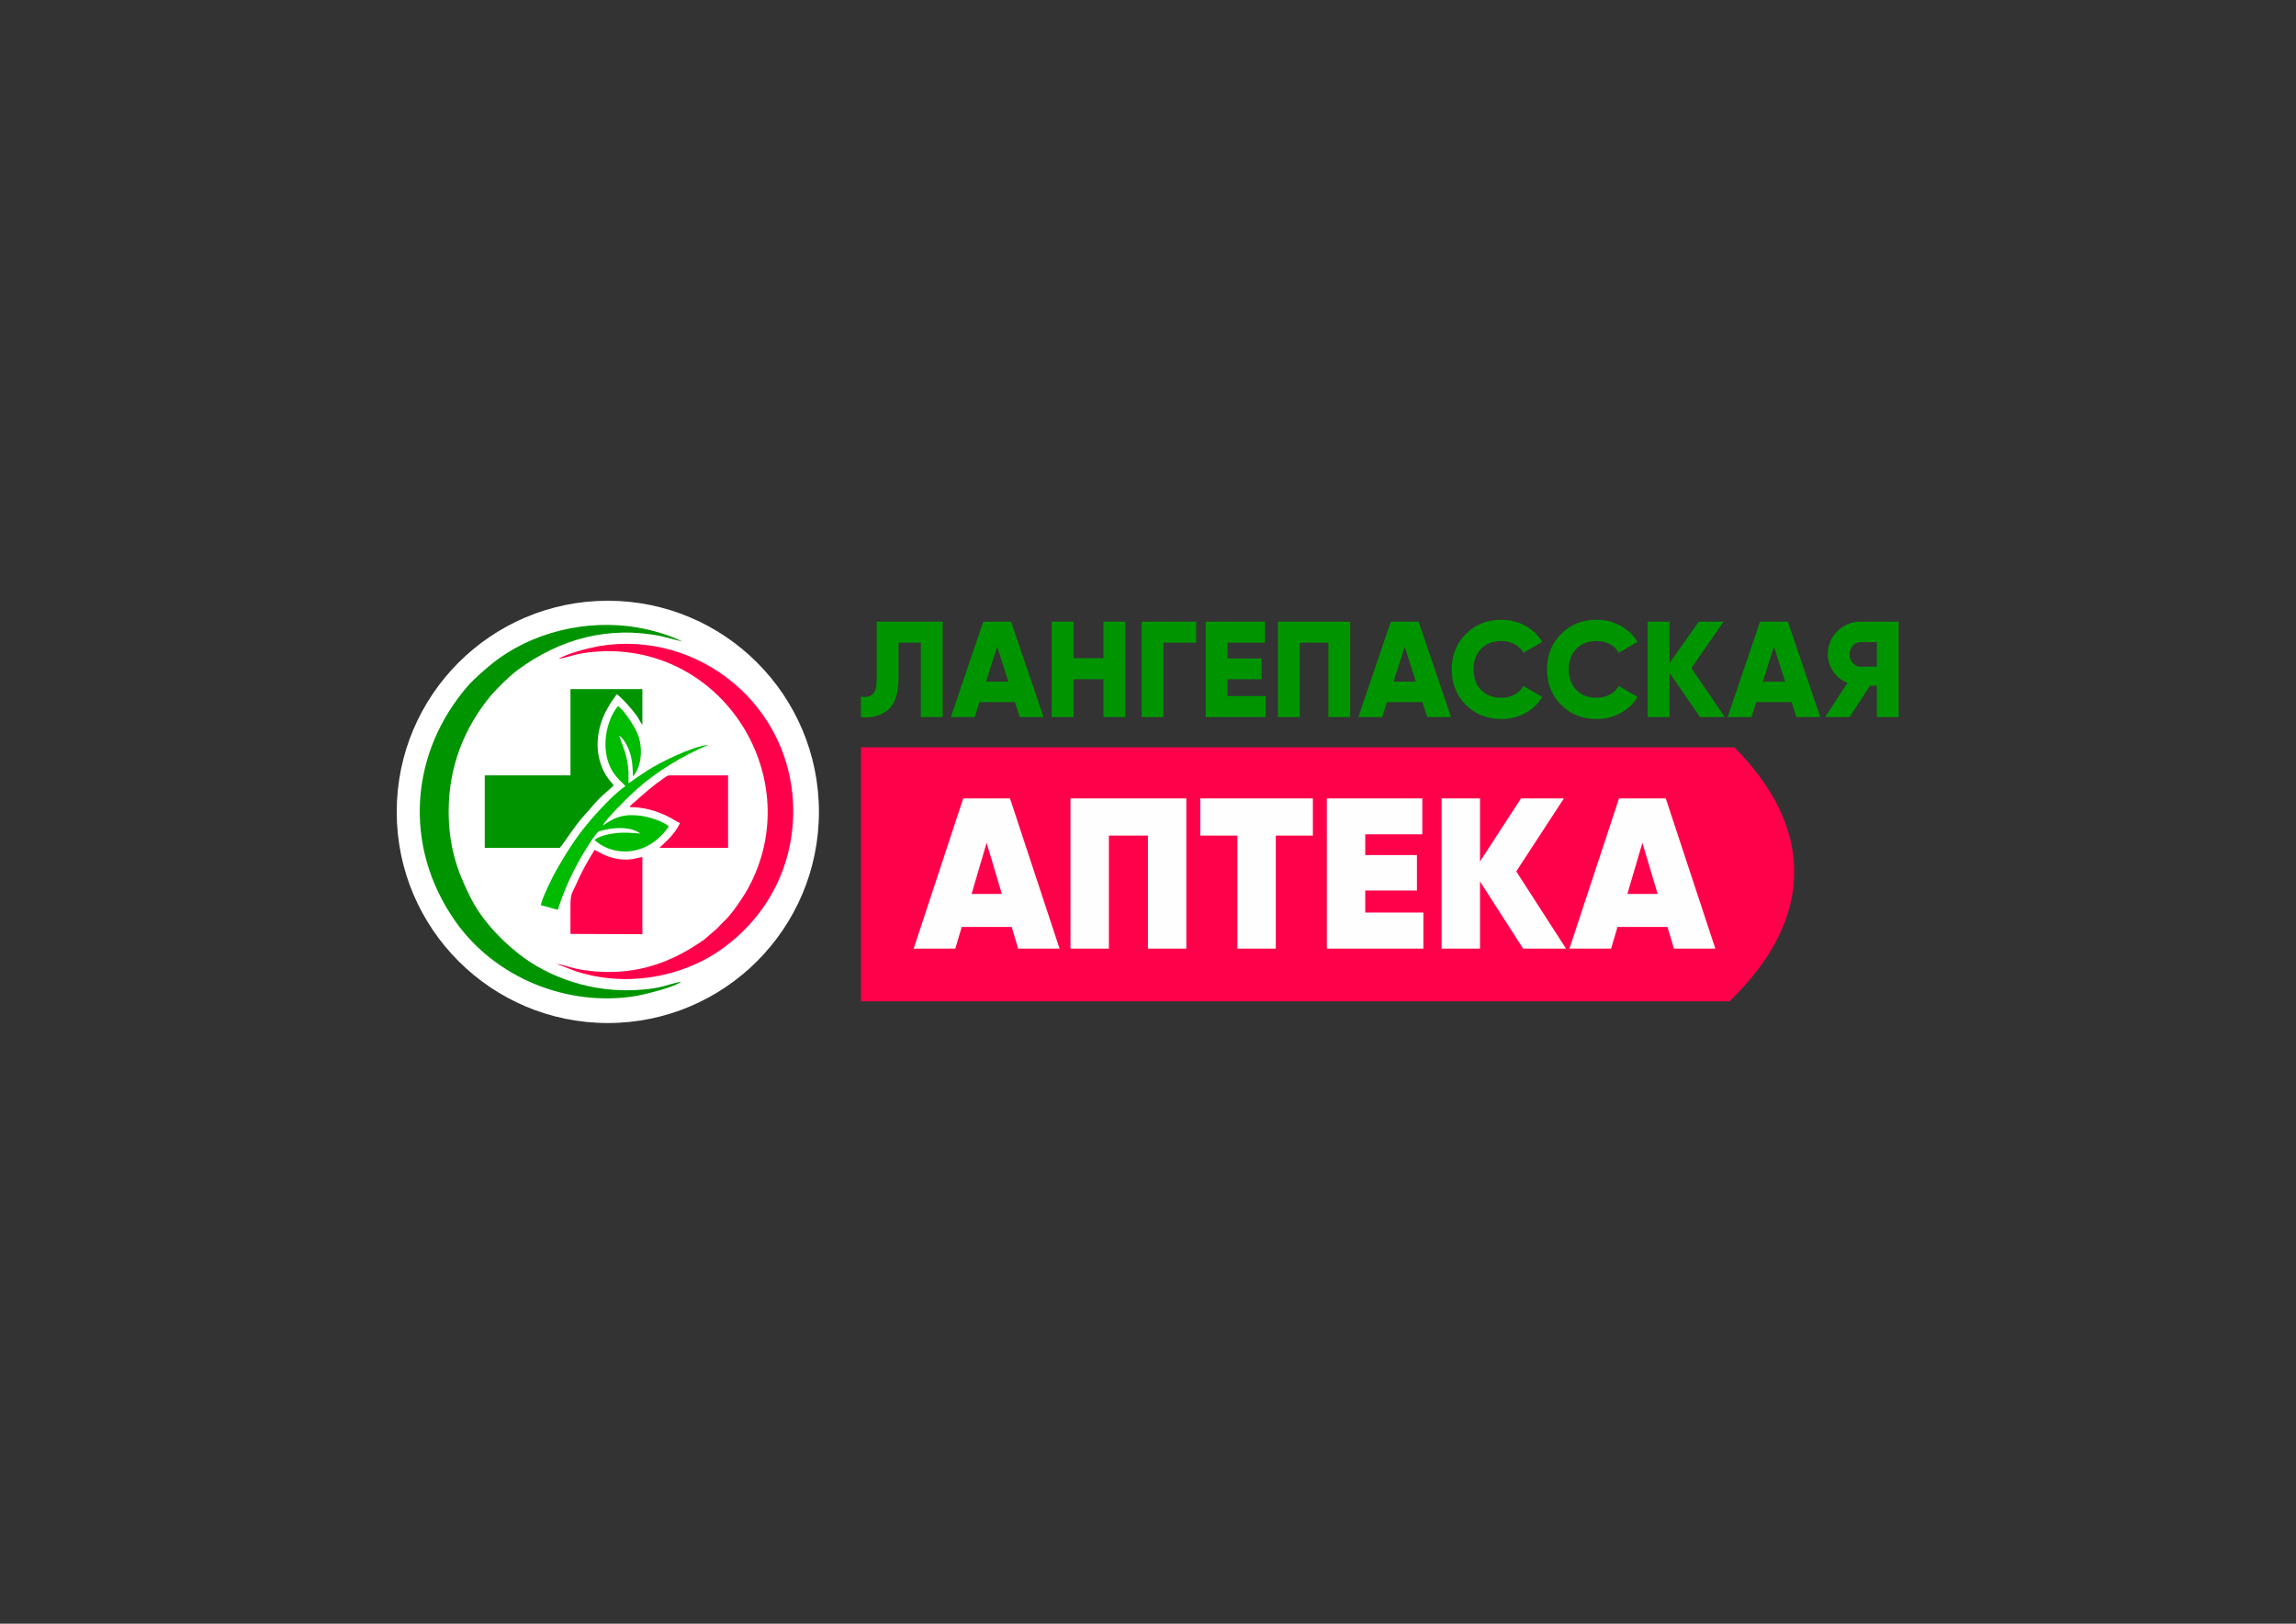 <?xml version="1.0" encoding="UTF-8"?>
<!DOCTYPE svg PUBLIC "-//W3C//DTD SVG 1.1//EN" "http://www.w3.org/Graphics/SVG/1.1/DTD/svg11.dtd">
<!-- Creator: CorelDRAW 2019 (64-Bit) -->
<svg xmlns="http://www.w3.org/2000/svg" xml:space="preserve" width="297mm" height="210mm" version="1.1" style="shape-rendering:geometricPrecision; text-rendering:geometricPrecision; image-rendering:optimizeQuality; fill-rule:evenodd; clip-rule:evenodd"
viewBox="0 0 29700 21000"
 xmlns:xlink="http://www.w3.org/1999/xlink"
 xmlns:xodm="http://www.corel.com/coreldraw/odm/2003">
 <rect x="0" y="0" width="29700" height="21000" fill="#333333" stroke="none"/>
 <defs>
  <style type="text/css">
   <![CDATA[
    .fil3 {fill:#009500}
    .fil4 {fill:#00BB00}
    .fil0 {fill:#FF004B}
    .fil2 {fill:white}
    .fil1 {fill:#FEFEFE;fill-rule:nonzero}
    .fil5 {fill:#009500;fill-rule:nonzero}
   ]]>
  </style>
 </defs>
 <g id="Слой_x0020_1">
  <g id="_1650183209168">
   <g>
    <g>
     <g>
      <path class="fil0" d="M22370.8 12950.78c541.76,-521.16 838.65,-1085.24 838.65,-1674.32 0,-565.22 -273.47,-1107.43 -774.14,-1610.81l-11297.68 0 0 3285.13 11233.17 0z"/>
      <path class="fil1" d="M13170.38 12268.88l-83.25 -280.27 -646.56 0 -83.25 280.27 -538.34 0 641.01 -1942.45 604.94 0 641.01 1942.45 -535.56 0zm-602.16 -707.61l391.26 0 -197.02 -660.43 -194.24 660.43zm2777.7 -1234.84l0 1942.45 -496.71 0 0 -1462.39 -505.04 0 0 1462.39 -496.71 0 0 -1942.45 1498.46 0zm1637.21 0l0 480.06 -480.06 0 0 1462.39 -496.71 0 0 -1462.39 -480.07 0 0 -480.06 1456.84 0zm677.09 1476.26l752 0 0 466.19 -1248.72 0 0 -1942.45 1234.85 0 0 463.41 -738.13 0 0 269.17 668.76 0 0 457.86 -668.76 0 0 285.82zm2597.33 466.19l-554.98 0 -557.76 -868.55 0 868.55 -496.72 0 0 -1942.45 496.72 0 0 815.83 530.01 -815.83 554.98 0 -616.03 943.48 643.78 998.97zm1395.79 0l-83.24 -280.27 -646.56 0 -83.25 280.27 -538.34 0 641.01 -1942.45 604.94 0 641.01 1942.45 -535.57 0zm-602.16 -707.61l391.27 0 -197.02 -660.43 -194.25 660.43z"/>
     </g>
    </g>
   </g>
   <g>
    <path class="fil2" d="M10593.37 10500.37c0,1508.17 -1222.63,2730.79 -2730.81,2730.79 -1508.19,0 -2730.81,-1222.62 -2730.81,-2730.79 0,-1508.19 1222.62,-2730.81 2730.81,-2730.81 1508.18,0 2730.81,1222.62 2730.81,2730.81z"/>
    <g>
     <path class="fil3" d="M8810.65 12697.56c-182.24,30.38 -231.6,87.33 -569.51,106.32 -565.7,34.16 -1131.41,-148.07 -1545.25,-478.39 -246.78,-197.43 -478.38,-448.01 -618.85,-736.55 -167.06,-330.3 -273.37,-656.82 -273.37,-1093.44 0,-584.69 205.03,-1085.85 542.93,-1495.89 87.32,-102.52 246.79,-258.17 349.29,-334.11 539.13,-398.66 1173.17,-577.1 1860.38,-436.62l269.56 68.34c-144.27,-75.93 -383.46,-148.07 -565.7,-178.45 -675.82,-121.49 -1400.98,64.55 -1898.34,467 -79.74,64.54 -227.81,193.63 -296.15,269.56 -770.72,877.03 -854.25,2091.97 -178.44,3056.32 512.55,732.76 1454.13,1120.02 2350.14,968.16 136.68,-26.58 489.78,-113.91 573.31,-182.25z"/>
     <path class="fil0" d="M7223.64 8521.23c129.08,-15.19 212.61,-75.94 508.75,-94.92 1636.37,-102.51 2714.63,1655.35 1943.9,3063.91 -72.13,129.09 -224,353.09 -322.72,436.62 -26.57,26.58 -45.56,45.56 -75.94,79.73l-167.04 144.27c-413.84,292.35 -854.26,455.6 -1400.98,413.84 -91.12,-7.59 -178.45,-18.98 -265.77,-37.96 -68.35,-15.19 -189.84,-56.96 -242.99,-60.75l235.4 91.12c634.04,212.61 1363,94.92 1886.95,-273.36 569.5,-398.65 930.18,-1032.69 937.78,-1773.05 11.39,-1381.99 -1233.92,-2376.72 -2521,-2152.71 -159.46,30.38 -398.65,94.92 -516.34,163.26z"/>
     <path class="fil3" d="M7379.29 10028.51l-1108.63 0 0 937.78 968.16 0c15.18,-3.8 136.67,-189.83 155.66,-212.61 53.15,-75.94 110.11,-148.08 167.06,-212.62 102.5,-110.11 144.27,-178.45 277.16,-292.34 26.57,-22.79 75.93,-64.55 98.7,-91.13 -15.17,-30.37 -91.11,-91.11 -144.27,-220.2 -117.69,-273.37 -60.74,-577.1 91.12,-820.09 22.79,-45.55 75.94,-102.5 91.13,-140.47 60.74,37.97 208.81,205.02 261.96,280.95 26.58,37.97 45.56,83.53 72.14,117.7l0 -463.2 -930.19 0 0 1116.23z"/>
     <path class="fil4" d="M8089.27 10168.98c-125.29,75.94 -379.66,349.3 -493.57,489.78 -151.86,182.24 -273.36,375.87 -394.85,588.49 -45.55,75.92 -193.63,375.86 -205.02,459.38l220.21 60.74c110.1,-349.29 261.97,-637.83 451.8,-922.57 11.39,-15.19 53.16,-72.14 60.75,-79.73 22.78,-18.99 68.34,-26.58 102.51,-34.18 155.67,-34.16 337.91,-34.16 451.8,49.36 -113.89,-7.59 -205.02,-18.98 -322.71,-3.79 -83.53,7.58 -224.01,41.76 -269.56,87.32 193.62,178.44 527.73,212.61 785.91,11.39 53.15,-41.76 140.48,-125.29 174.64,-189.83 -87.32,-68.34 -280.95,-132.89 -421.43,-140.48 -208.82,-15.19 -307.52,49.35 -432.82,132.88 37.97,-83.53 337.91,-379.67 436.62,-466.99 254.38,-227.8 588.49,-432.82 930.19,-577.1 -205.02,18.99 -618.86,220.21 -804.9,341.7 -83.52,53.16 -155.66,106.31 -227.8,155.67 -3.79,-56.95 3.8,-117.7 -3.79,-178.45 -15.19,-182.24 -60.75,-277.16 -117.71,-436.61 49.37,22.77 110.11,132.88 136.68,212.61 34.18,102.51 37.97,197.43 41.77,311.33 106.3,-110.1 129.09,-341.7 72.14,-516.35 -34.18,-106.31 -174.65,-318.92 -242.99,-372.07 -18.98,-18.99 -3.8,-7.6 -26.57,-15.19 -148.08,178.44 -231.6,561.91 -72.14,831.47 75.93,121.49 151.86,167.06 170.84,201.22z"/>
     <path class="fil0" d="M7379.29 12078.71l930.19 3.79 0 -998.52c-49.35,7.6 -94.92,22.79 -151.87,30.38 -121.49,11.39 -231.59,-11.39 -337.9,-56.95 -45.56,-18.98 -87.32,-49.36 -129.08,-64.55 -87.33,140.48 -170.86,288.55 -243,455.6 -56.95,121.49 -68.34,121.49 -68.34,277.16 0,117.69 0,235.39 0,353.09z"/>
     <path class="fil0" d="M8146.22 10438.55c186.05,0 353.09,49.36 508.76,129.09 45.56,22.78 98.72,60.75 140.48,75.93 -68.34,163.26 -246.78,296.14 -265.77,322.72l888.42 0 0 -937.78 -728.96 0c-49.36,0 -49.36,0 -83.52,22.78 -174.66,121.49 -258.18,197.43 -406.25,330.31 -11.39,7.59 -18.98,15.19 -26.58,22.78 -22.78,18.99 -15.19,11.39 -26.58,34.17z"/>
    </g>
   </g>
   <path class="fil5" d="M11136.2 9274.47l0 -264.47c70.52,10.59 122.23,-0.58 155.16,-33.5 32.9,-32.9 49.36,-96.96 49.36,-192.18l0 -744.03 853.34 0 0 1234.18 -282.1 0 0 -962.66 -289.16 0 0 461.94c0,210.39 -53.48,352.61 -160.43,426.67 -94.02,63.48 -202.76,88.16 -326.17,74.05zm2362.54 0l-308.54 0 -61.71 -193.95 -458.41 0 -61.71 193.95 -308.54 0 419.63 -1234.18 359.65 0 419.63 1234.18zm-599.44 -911.53l-144.59 453.13 289.15 0 -144.56 -453.13zm1375.19 149.87l0 -472.52 282.11 0 0 1234.18 -282.11 0 0 -490.15 -387.88 0 0 490.15 -282.08 0 0 -1234.18 282.08 0 0 472.52 387.88 0zm493.67 -472.52l705.24 0 0 271.52 -423.15 0 0 962.66 -282.09 0 0 -1234.18zm1110.75 744.03l0 218.63 493.67 0 0 271.52 -775.76 0 0 -1234.18 766.94 0 0 271.52 -484.85 0 0 204.52 440.78 0 0 267.99 -440.78 0zm652.35 -744.03l934.43 0 0 1234.18 -282.08 0 0 -962.66 -370.27 0 0 962.66 -282.08 0 0 -1234.18zm2239.13 1234.18l-308.54 0 -61.7 -193.95 -458.42 0 -61.71 193.95 -308.54 0 419.63 -1234.18 359.65 0 419.63 1234.18zm-599.44 -911.53l-144.59 453.13 289.15 0 -144.56 -453.13zm1250.03 936.21c-184.53,0 -337.93,-61.13 -460.17,-183.36 -121.05,-122.23 -181.6,-275.04 -181.6,-458.4 0,-183.36 60.55,-335.59 181.6,-456.65 121.06,-123.4 274.47,-185.13 460.17,-185.13 110.49,0 212.74,25.57 306.77,76.7 94.03,51.14 168.09,120.77 222.15,208.93l-243.31 141.04c-27.03,-48.18 -65.51,-85.5 -115.47,-111.95 -49.96,-26.45 -106.66,-39.68 -170.14,-39.68 -110.49,0 -198.07,33.5 -262.69,100.5 -64.65,65.82 -96.98,154.58 -96.98,266.24 0,111.67 32.33,200.4 96.98,266.22 64.62,67 152.2,100.5 262.69,100.5 62.28,0 119,-13.51 170.14,-40.54 51.13,-27.06 89.62,-64.08 115.47,-111.09l243.31 141.04c-52.88,88.16 -126.35,157.81 -220.38,208.93 -94.03,51.13 -196.87,76.7 -308.54,76.7zm1232.41 0c-184.54,0 -337.94,-61.13 -460.17,-183.36 -121.06,-122.23 -181.61,-275.04 -181.61,-458.4 0,-183.36 60.55,-335.59 181.61,-456.65 121.06,-123.4 274.46,-185.13 460.17,-185.13 110.49,0 212.74,25.57 306.76,76.7 94.03,51.14 168.1,120.77 222.16,208.93l-243.31 141.04c-27.03,-48.18 -65.52,-85.5 -115.48,-111.95 -49.96,-26.45 -106.66,-39.68 -170.13,-39.68 -110.49,0 -198.07,33.5 -262.7,100.5 -64.65,65.82 -96.98,154.58 -96.98,266.24 0,111.67 32.33,200.4 96.98,266.22 64.63,67 152.21,100.5 262.7,100.5 62.28,0 119,-13.51 170.13,-40.54 51.14,-27.06 89.62,-64.08 115.48,-111.09l243.31 141.04c-52.89,88.16 -126.36,157.81 -220.38,208.93 -94.03,51.13 -196.88,76.7 -308.54,76.7zm1225.35 -657.64l433.72 632.96 -320.88 0 -394.94 -571.24 0 571.24 -282.09 0 0 -1234.18 282.09 0 0 535.99 377.31 -535.99 320.88 0 -416.09 601.22zm1667.88 632.96l-308.54 0 -61.71 -193.95 -458.42 0 -61.7 193.95 -308.54 0 419.63 -1234.18 359.65 0 419.63 1234.18zm-599.45 -911.53l-144.58 453.13 289.15 0 -144.57 -453.13zm1119.57 -322.65l493.67 0 0 1234.18 -282.11 0 0 -405.51 -89.9 0 -262.72 405.51 -317.36 0 289.15 -440.79c-74.04,-30.55 -135.17,-79.91 -183.36,-148.08 -47.01,-68.18 -70.52,-142.22 -70.52,-222.16 0,-117.53 41.14,-217.45 123.41,-299.72 82.28,-82.28 182.2,-123.43 299.74,-123.43zm0 581.83l211.56 0 0 -317.36 -211.56 0c-38.79,0 -72,15.29 -99.61,45.84 -27.63,30.56 -41.45,68.18 -41.45,112.84 0,44.67 13.82,82.29 41.45,112.84 27.61,30.55 60.82,45.84 99.61,45.84z"/>
  </g>
 </g>
</svg>
